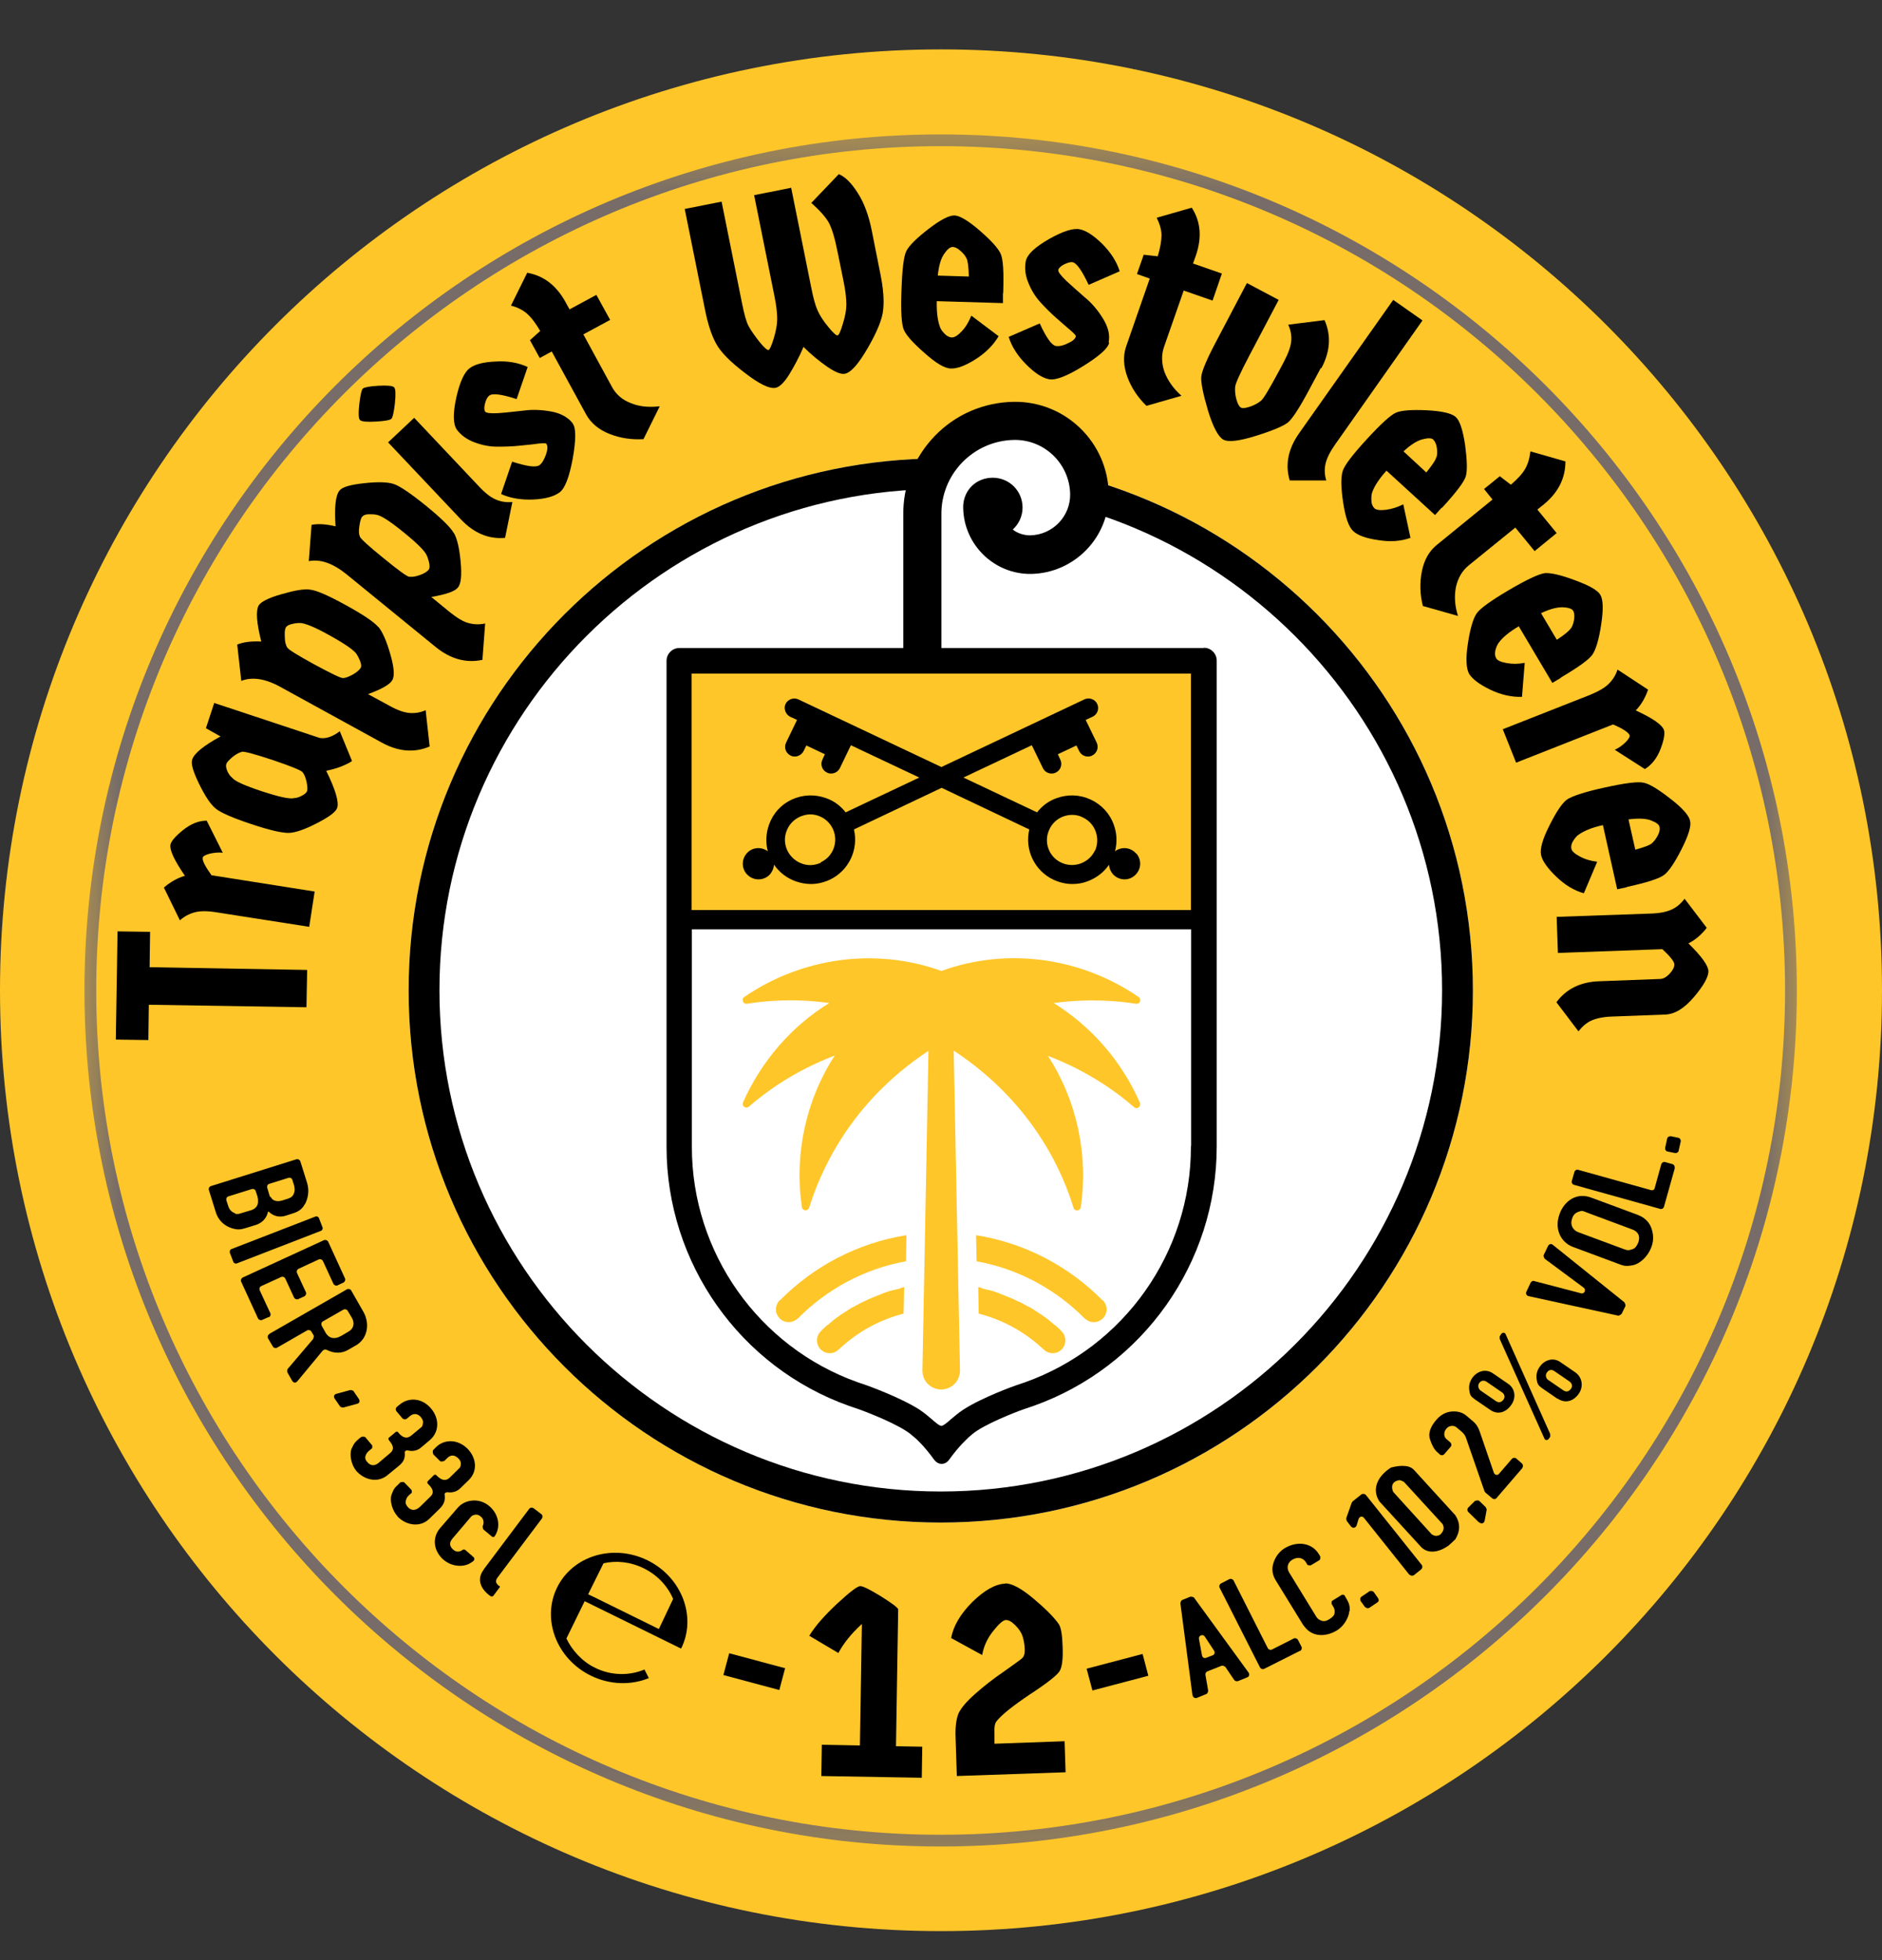 <svg width="24" height="25" viewBox="0 0 24 25" fill="none" xmlns="http://www.w3.org/2000/svg">
<rect x="0" y="0" width="24" height="25" fill="#333333" stroke="none"/>
<path d="M12 24.63C18.627 24.63 24 19.257 24 12.63C24 6.002 18.627 0.63 12 0.63C5.373 0.63 0 6.002 0 12.63C0 19.257 5.373 24.63 12 24.63Z" fill="#FFC629"/>
<path d="M23.408 12.633C23.408 18.936 18.3 24.045 11.996 24.045C5.693 24.045 0.584 18.936 0.584 12.633C0.584 6.329 5.693 1.221 11.996 1.221C18.3 1.221 23.408 6.329 23.408 12.633Z" fill="#FFC629"/>
<path d="M18.783 12.633C18.783 16.381 15.745 19.419 11.997 19.419C8.249 19.419 5.211 16.381 5.211 12.633C5.211 8.885 8.249 5.847 11.997 5.847C15.745 5.847 18.783 8.885 18.783 12.633Z" fill="white"/>
<path d="M11.997 5.847C8.249 5.847 5.211 8.885 5.211 12.633C5.211 16.381 8.249 19.419 11.997 19.419C15.745 19.419 18.783 16.381 18.783 12.633C18.783 8.885 15.745 5.847 11.997 5.847ZM11.997 6.237C15.521 6.237 18.39 9.106 18.39 12.63C18.39 16.154 15.521 19.023 11.997 19.023C8.473 19.023 5.604 16.154 5.604 12.63C5.604 9.106 8.473 6.237 11.997 6.237Z" fill="black"/>
<path d="M1.499 11.879L1.914 11.885L1.908 12.336L3.917 12.371L3.908 12.847L1.898 12.815L1.892 13.265L1.477 13.259L1.499 11.879Z" fill="black"/>
<path d="M4.013 11.368L3.943 11.821L2.761 11.636C2.646 11.617 2.553 11.617 2.483 11.636C2.413 11.655 2.352 11.687 2.294 11.738L2.09 11.32C2.173 11.249 2.262 11.198 2.358 11.17C2.224 10.975 2.163 10.844 2.173 10.777C2.179 10.732 2.234 10.668 2.333 10.588C2.432 10.508 2.534 10.467 2.636 10.467L2.841 10.876C2.786 10.869 2.729 10.876 2.675 10.888C2.617 10.904 2.588 10.92 2.585 10.94C2.579 10.978 2.617 11.051 2.697 11.163L4.013 11.371V11.368Z" fill="black"/>
<path d="M3.08 9.591C3.048 9.598 3.01 9.62 2.965 9.655C2.92 9.694 2.892 9.722 2.885 9.748C2.879 9.773 2.885 9.802 2.901 9.84C2.92 9.879 2.94 9.904 2.962 9.92C2.991 9.962 3.118 10.019 3.342 10.093C3.566 10.166 3.7 10.195 3.751 10.179C3.777 10.179 3.809 10.17 3.847 10.15C3.885 10.131 3.908 10.112 3.917 10.086C3.924 10.061 3.92 10.023 3.908 9.965C3.895 9.908 3.876 9.869 3.857 9.847C3.837 9.825 3.713 9.773 3.479 9.694C3.246 9.617 3.115 9.582 3.083 9.588M2.729 8.965L4.077 9.412C4.157 9.425 4.243 9.396 4.333 9.326L4.489 9.706C4.46 9.729 4.412 9.751 4.349 9.777C4.285 9.802 4.221 9.818 4.16 9.831C4.278 10.07 4.323 10.227 4.301 10.301C4.285 10.355 4.198 10.419 4.042 10.499C3.888 10.579 3.767 10.62 3.687 10.623C3.604 10.626 3.444 10.591 3.205 10.511C2.965 10.431 2.812 10.364 2.751 10.313C2.687 10.262 2.617 10.157 2.54 10C2.464 9.844 2.432 9.741 2.451 9.687C2.476 9.61 2.595 9.511 2.812 9.393L2.626 9.288L2.732 8.965H2.729Z" fill="black"/>
<path d="M4.37 8.649C4.402 8.649 4.444 8.633 4.498 8.604C4.549 8.575 4.581 8.547 4.6 8.518C4.616 8.489 4.6 8.432 4.549 8.345C4.517 8.294 4.402 8.214 4.207 8.106C4.013 7.997 3.885 7.946 3.824 7.946C3.795 7.946 3.76 7.949 3.722 7.959C3.684 7.968 3.658 7.981 3.645 8.003C3.632 8.026 3.629 8.064 3.632 8.125C3.632 8.186 3.645 8.227 3.661 8.256C3.677 8.285 3.792 8.355 4.006 8.473C4.22 8.588 4.342 8.649 4.377 8.649M4.827 7.997C4.878 8.061 4.93 8.176 4.977 8.342C5.025 8.508 5.035 8.62 5.003 8.674C4.974 8.729 4.869 8.789 4.693 8.853L4.958 8.997C5.061 9.055 5.147 9.086 5.217 9.093C5.287 9.099 5.358 9.09 5.428 9.058L5.479 9.521C5.284 9.604 5.08 9.588 4.866 9.47L3.575 8.761C3.383 8.655 3.217 8.63 3.077 8.684L3.025 8.221C3.102 8.189 3.204 8.176 3.332 8.182C3.271 7.943 3.262 7.793 3.297 7.725C3.323 7.678 3.422 7.626 3.588 7.579C3.754 7.531 3.878 7.508 3.958 7.521C4.041 7.531 4.192 7.598 4.412 7.719C4.632 7.84 4.77 7.933 4.824 7.997" fill="black"/>
<path d="M5.219 7.355C5.251 7.361 5.295 7.355 5.35 7.336C5.404 7.317 5.442 7.294 5.465 7.269C5.487 7.243 5.481 7.182 5.445 7.09C5.423 7.032 5.324 6.933 5.152 6.793C4.979 6.652 4.861 6.575 4.803 6.566C4.775 6.559 4.739 6.559 4.701 6.559C4.663 6.559 4.634 6.572 4.618 6.591C4.602 6.61 4.592 6.649 4.583 6.71C4.573 6.767 4.576 6.812 4.589 6.844C4.599 6.872 4.701 6.965 4.89 7.118C5.078 7.272 5.187 7.352 5.222 7.358M5.787 6.796C5.829 6.866 5.858 6.991 5.874 7.163C5.89 7.336 5.88 7.448 5.838 7.495C5.8 7.543 5.685 7.582 5.5 7.614L5.733 7.805C5.826 7.879 5.902 7.927 5.973 7.946C6.04 7.965 6.113 7.968 6.187 7.952L6.152 8.416C5.944 8.46 5.746 8.406 5.557 8.253L4.417 7.323C4.247 7.186 4.088 7.128 3.938 7.157L3.973 6.694C4.056 6.678 4.158 6.684 4.279 6.713C4.263 6.467 4.279 6.317 4.33 6.256C4.366 6.211 4.468 6.182 4.644 6.163C4.816 6.144 4.941 6.147 5.021 6.173C5.097 6.198 5.235 6.291 5.433 6.451C5.628 6.61 5.746 6.726 5.787 6.799" fill="black"/>
<path d="M4.949 5.642L5.282 5.329L6.106 6.202C6.186 6.288 6.259 6.345 6.323 6.371C6.387 6.4 6.457 6.409 6.534 6.403L6.441 6.86C6.23 6.879 6.042 6.799 5.876 6.623L4.949 5.642ZM4.627 4.956C4.646 4.94 4.71 4.927 4.825 4.92C4.94 4.914 5.007 4.92 5.026 4.94C5.045 4.959 5.048 5.026 5.036 5.144C5.023 5.259 5.007 5.326 4.991 5.342C4.972 5.358 4.908 5.371 4.793 5.377C4.678 5.384 4.611 5.377 4.591 5.358C4.572 5.339 4.569 5.272 4.582 5.154C4.595 5.039 4.611 4.971 4.627 4.956Z" fill="black"/>
<path d="M7.304 5.403C7.346 5.46 7.346 5.607 7.304 5.847C7.259 6.087 7.205 6.23 7.135 6.281C7.064 6.333 6.953 6.364 6.799 6.371C6.646 6.377 6.509 6.355 6.39 6.301L6.531 5.888C6.719 5.949 6.834 5.965 6.879 5.933C6.911 5.911 6.937 5.866 6.962 5.799C6.985 5.732 6.988 5.687 6.965 5.658C6.959 5.652 6.927 5.652 6.863 5.658C6.799 5.668 6.723 5.674 6.63 5.684C6.537 5.694 6.441 5.697 6.342 5.697C6.243 5.697 6.147 5.678 6.052 5.642C5.956 5.607 5.882 5.553 5.828 5.483C5.777 5.412 5.774 5.278 5.818 5.074C5.863 4.872 5.921 4.748 5.988 4.697C6.055 4.646 6.167 4.617 6.32 4.611C6.473 4.601 6.611 4.626 6.729 4.681L6.588 5.09C6.4 5.029 6.282 5.013 6.24 5.045C6.218 5.061 6.199 5.093 6.186 5.144C6.173 5.192 6.173 5.227 6.186 5.249C6.202 5.269 6.259 5.275 6.358 5.269C6.457 5.262 6.566 5.249 6.678 5.237C6.793 5.221 6.911 5.227 7.032 5.249C7.154 5.272 7.243 5.323 7.301 5.396" fill="black"/>
<path d="M7.436 4.259L7.803 4.933C7.854 5.029 7.934 5.099 8.043 5.141C8.151 5.186 8.273 5.198 8.413 5.182L8.206 5.601C8.052 5.61 7.909 5.588 7.771 5.534C7.634 5.479 7.535 5.396 7.474 5.285L7.036 4.483L6.883 4.566L6.758 4.339L6.889 4.221C6.832 4.125 6.778 4.051 6.723 4.003C6.672 3.956 6.602 3.92 6.516 3.898L6.723 3.479C6.931 3.515 7.094 3.639 7.212 3.853L7.263 3.946L7.605 3.761L7.781 4.08L7.439 4.265L7.436 4.259Z" fill="black"/>
<path d="M10.087 2.384L10.346 3.671C10.371 3.799 10.397 3.895 10.426 3.959C10.454 4.023 10.499 4.093 10.563 4.17C10.624 4.246 10.665 4.281 10.681 4.278C10.697 4.275 10.72 4.227 10.748 4.131C10.777 4.039 10.793 3.956 10.793 3.885C10.793 3.815 10.784 3.716 10.758 3.591L10.684 3.227C10.646 3.035 10.608 2.908 10.566 2.834C10.525 2.764 10.451 2.681 10.346 2.588L10.697 2.221C10.78 2.256 10.86 2.336 10.94 2.464C11.02 2.588 11.078 2.748 11.116 2.936L11.228 3.499C11.263 3.674 11.276 3.825 11.263 3.946C11.253 4.067 11.186 4.23 11.068 4.435C10.95 4.639 10.854 4.751 10.774 4.767C10.726 4.777 10.653 4.748 10.55 4.678C10.448 4.607 10.346 4.524 10.247 4.425C10.189 4.559 10.125 4.678 10.062 4.78C9.998 4.882 9.94 4.936 9.892 4.946C9.815 4.962 9.681 4.898 9.496 4.754C9.307 4.61 9.186 4.486 9.129 4.377C9.071 4.269 9.026 4.128 8.991 3.952L8.732 2.665L9.202 2.572L9.461 3.86C9.49 4.007 9.518 4.109 9.547 4.16C9.576 4.214 9.621 4.278 9.681 4.355C9.742 4.432 9.784 4.467 9.8 4.464C9.815 4.46 9.838 4.412 9.867 4.317C9.895 4.224 9.911 4.141 9.911 4.071C9.911 4 9.902 3.901 9.876 3.777L9.617 2.489L10.087 2.396V2.384Z" fill="black"/>
<path d="M12.323 3.291C12.307 3.259 12.282 3.227 12.246 3.198C12.211 3.166 12.179 3.15 12.148 3.15C12.116 3.15 12.08 3.179 12.039 3.24C11.997 3.301 11.972 3.39 11.959 3.515L12.355 3.527C12.352 3.406 12.342 3.326 12.326 3.297M12.79 3.742V3.866L11.946 3.841C11.943 3.978 11.956 4.09 11.988 4.173C11.997 4.202 12.02 4.23 12.048 4.259C12.077 4.288 12.109 4.304 12.141 4.304C12.173 4.304 12.215 4.278 12.266 4.224C12.317 4.17 12.355 4.103 12.387 4.026L12.735 4.288C12.668 4.4 12.572 4.499 12.441 4.582C12.31 4.665 12.205 4.703 12.128 4.7C12.048 4.7 11.937 4.633 11.793 4.505C11.646 4.377 11.56 4.281 11.528 4.211C11.496 4.141 11.486 3.972 11.496 3.703C11.505 3.435 11.524 3.265 11.56 3.198C11.595 3.131 11.687 3.039 11.841 2.92C11.994 2.802 12.106 2.745 12.173 2.748C12.24 2.751 12.349 2.815 12.496 2.943C12.643 3.071 12.729 3.166 12.761 3.237C12.793 3.307 12.802 3.473 12.793 3.738" fill="black"/>
<path d="M14.144 4.371C14.132 4.441 14.02 4.54 13.815 4.668C13.608 4.796 13.464 4.853 13.378 4.837C13.291 4.821 13.195 4.757 13.087 4.649C12.978 4.54 12.902 4.422 12.863 4.297L13.259 4.125C13.342 4.307 13.41 4.4 13.461 4.412C13.499 4.419 13.55 4.412 13.614 4.38C13.678 4.352 13.713 4.323 13.72 4.288C13.72 4.278 13.697 4.253 13.649 4.211C13.601 4.17 13.541 4.119 13.473 4.058C13.403 3.997 13.336 3.93 13.269 3.857C13.202 3.783 13.151 3.7 13.113 3.604C13.074 3.511 13.065 3.419 13.081 3.333C13.097 3.246 13.196 3.154 13.374 3.051C13.553 2.949 13.684 2.908 13.767 2.924C13.851 2.94 13.946 3.003 14.055 3.109C14.164 3.218 14.24 3.336 14.279 3.46L13.883 3.633C13.799 3.454 13.732 3.358 13.681 3.345C13.656 3.339 13.617 3.349 13.572 3.371C13.528 3.393 13.502 3.419 13.496 3.441C13.489 3.464 13.525 3.511 13.598 3.582C13.672 3.649 13.752 3.722 13.838 3.796C13.927 3.869 14.004 3.962 14.068 4.067C14.132 4.173 14.157 4.272 14.138 4.364" fill="black"/>
<path d="M15.096 3.703L14.844 4.425C14.809 4.527 14.812 4.633 14.85 4.745C14.892 4.853 14.962 4.956 15.067 5.048L14.62 5.176C14.511 5.071 14.428 4.946 14.377 4.809C14.326 4.668 14.32 4.54 14.361 4.419L14.662 3.553L14.499 3.495L14.585 3.249L14.764 3.269C14.796 3.16 14.812 3.071 14.812 3C14.812 2.93 14.789 2.856 14.751 2.777L15.198 2.649C15.313 2.828 15.329 3.032 15.249 3.262L15.214 3.361L15.582 3.489L15.463 3.834L15.096 3.706V3.703Z" fill="black"/>
<path d="M16.843 4.694L16.703 4.956C16.572 5.202 16.479 5.345 16.422 5.39C16.364 5.435 16.23 5.492 16.016 5.559C15.802 5.626 15.664 5.642 15.6 5.607C15.537 5.572 15.469 5.448 15.405 5.237C15.342 5.023 15.313 4.879 15.319 4.805C15.326 4.732 15.393 4.572 15.521 4.333L15.901 3.61L16.306 3.825L15.926 4.547C15.814 4.761 15.754 4.892 15.751 4.936C15.747 4.981 15.751 5.035 15.767 5.093C15.783 5.15 15.802 5.186 15.824 5.198C15.846 5.211 15.885 5.205 15.942 5.186C16 5.166 16.044 5.141 16.08 5.112C16.115 5.083 16.188 4.959 16.303 4.745L16.373 4.614C16.428 4.508 16.46 4.422 16.466 4.352C16.473 4.281 16.46 4.211 16.428 4.141L16.891 4.083C16.977 4.278 16.965 4.483 16.85 4.697" fill="black"/>
<path d="M17.767 3.825L18.14 4.087L17.029 5.665C16.961 5.761 16.92 5.844 16.904 5.914C16.888 5.981 16.891 6.055 16.913 6.128H16.447C16.386 5.924 16.428 5.722 16.568 5.524L17.767 3.825Z" fill="black"/>
<path d="M18.32 5.831C18.329 5.796 18.329 5.754 18.323 5.709C18.316 5.665 18.3 5.63 18.278 5.607C18.256 5.585 18.208 5.585 18.137 5.604C18.067 5.623 17.987 5.674 17.898 5.757L18.189 6.026C18.265 5.93 18.31 5.866 18.316 5.831M18.384 6.476L18.3 6.569L17.681 6.003C17.588 6.106 17.527 6.198 17.498 6.281C17.489 6.31 17.486 6.345 17.489 6.387C17.489 6.428 17.505 6.46 17.527 6.483C17.55 6.505 17.601 6.511 17.674 6.502C17.748 6.492 17.821 6.47 17.895 6.432L17.987 6.86C17.863 6.904 17.725 6.914 17.572 6.888C17.419 6.866 17.313 6.828 17.256 6.773C17.198 6.719 17.157 6.598 17.128 6.406C17.099 6.214 17.099 6.083 17.122 6.01C17.144 5.936 17.246 5.802 17.428 5.604C17.61 5.406 17.735 5.291 17.805 5.262C17.875 5.233 18.006 5.224 18.198 5.233C18.39 5.243 18.515 5.272 18.566 5.32C18.617 5.368 18.655 5.486 18.684 5.678C18.709 5.869 18.713 6 18.693 6.074C18.671 6.147 18.569 6.281 18.39 6.476" fill="black"/>
<path d="M19.324 6.729L18.73 7.211C18.647 7.278 18.593 7.371 18.567 7.486C18.544 7.601 18.551 7.726 18.593 7.856L18.145 7.729C18.107 7.579 18.104 7.432 18.132 7.288C18.161 7.141 18.225 7.029 18.324 6.949L19.033 6.371L18.925 6.237L19.126 6.074L19.267 6.182C19.353 6.109 19.414 6.042 19.449 5.981C19.484 5.92 19.506 5.847 19.516 5.757L19.963 5.885C19.963 6.096 19.874 6.281 19.685 6.435L19.605 6.499L19.851 6.799L19.57 7.029L19.324 6.729Z" fill="black"/>
<path d="M20.035 8.013C20.055 7.981 20.067 7.943 20.074 7.898C20.08 7.853 20.077 7.815 20.061 7.789C20.045 7.764 20 7.748 19.927 7.745C19.853 7.745 19.764 7.767 19.652 7.821L19.853 8.16C19.956 8.093 20.016 8.042 20.032 8.013M19.904 8.646L19.796 8.71L19.368 7.988C19.249 8.058 19.163 8.128 19.112 8.198C19.093 8.224 19.08 8.256 19.07 8.294C19.061 8.336 19.064 8.368 19.08 8.396C19.096 8.425 19.141 8.444 19.214 8.457C19.288 8.47 19.364 8.47 19.444 8.454L19.409 8.888C19.278 8.892 19.144 8.863 19.003 8.796C18.866 8.729 18.777 8.662 18.735 8.595C18.697 8.527 18.69 8.396 18.719 8.208C18.748 8.016 18.786 7.892 18.828 7.828C18.869 7.764 19.007 7.665 19.24 7.527C19.473 7.39 19.626 7.32 19.7 7.31C19.776 7.304 19.904 7.333 20.083 7.4C20.265 7.467 20.374 7.527 20.409 7.588C20.444 7.649 20.448 7.773 20.419 7.965C20.39 8.157 20.352 8.281 20.31 8.345C20.269 8.409 20.131 8.508 19.904 8.642" fill="black"/>
<path d="M19.333 9.725L19.164 9.301L20.276 8.863C20.384 8.818 20.464 8.773 20.515 8.722C20.567 8.671 20.605 8.61 20.627 8.54L21.017 8.796C20.982 8.898 20.931 8.987 20.86 9.061C21.075 9.16 21.193 9.243 21.218 9.307C21.234 9.348 21.222 9.432 21.177 9.55C21.132 9.668 21.065 9.754 20.976 9.809L20.592 9.563C20.643 9.54 20.688 9.508 20.73 9.467C20.771 9.425 20.787 9.396 20.781 9.377C20.768 9.342 20.698 9.294 20.57 9.24L19.33 9.729L19.333 9.725Z" fill="black"/>
<path d="M21.067 10.754C21.093 10.732 21.119 10.697 21.141 10.655C21.163 10.614 21.17 10.579 21.163 10.547C21.157 10.515 21.119 10.489 21.052 10.463C20.985 10.438 20.889 10.435 20.767 10.451L20.854 10.837C20.972 10.805 21.045 10.777 21.071 10.751M20.745 11.316L20.623 11.342L20.441 10.524C20.307 10.553 20.202 10.595 20.131 10.646C20.106 10.662 20.084 10.69 20.061 10.726C20.039 10.761 20.032 10.796 20.039 10.825C20.045 10.857 20.08 10.888 20.147 10.924C20.211 10.959 20.285 10.981 20.368 10.991L20.198 11.393C20.071 11.358 19.953 11.285 19.844 11.179C19.735 11.074 19.668 10.981 19.652 10.904C19.636 10.828 19.671 10.703 19.758 10.531C19.844 10.358 19.917 10.249 19.978 10.201C20.039 10.157 20.198 10.102 20.46 10.045C20.723 9.987 20.892 9.965 20.965 9.984C21.039 10 21.151 10.07 21.304 10.189C21.457 10.307 21.54 10.403 21.553 10.47C21.569 10.537 21.531 10.658 21.445 10.828C21.358 11 21.285 11.109 21.224 11.157C21.163 11.205 21.004 11.256 20.745 11.313" fill="black"/>
<path d="M19.867 12.15L19.851 11.694L21.046 11.652C21.164 11.649 21.253 11.63 21.317 11.601C21.381 11.572 21.436 11.524 21.483 11.463L21.765 11.834C21.698 11.92 21.621 11.988 21.531 12.032C21.701 12.198 21.784 12.316 21.787 12.387C21.787 12.457 21.729 12.566 21.605 12.713C21.48 12.86 21.359 12.936 21.234 12.94L20.567 12.965C20.448 12.968 20.359 12.988 20.295 13.016C20.231 13.045 20.177 13.093 20.129 13.154L19.848 12.783C19.972 12.614 20.158 12.521 20.4 12.515L21.17 12.486C21.209 12.486 21.25 12.463 21.292 12.419C21.333 12.374 21.352 12.336 21.352 12.301C21.352 12.265 21.301 12.201 21.199 12.106L19.87 12.154L19.867 12.15Z" fill="black"/>
<path d="M9.299 21.086L9.225 21.364L9.938 21.555L10.012 21.277L9.299 21.086Z" fill="black"/>
<path d="M10.48 22.253L10.966 22.262L10.991 20.713C10.857 20.834 10.758 20.959 10.691 21.083L10.32 20.863C10.394 20.741 10.512 20.607 10.675 20.454C10.838 20.304 10.937 20.227 10.972 20.23C11.007 20.23 11.094 20.275 11.231 20.358C11.368 20.444 11.442 20.499 11.454 20.524L11.426 22.272L11.761 22.278L11.755 22.674L10.474 22.652L10.48 22.256V22.253Z" fill="black"/>
<path d="M12.822 20.195C12.902 20.195 13.02 20.256 13.177 20.387C13.333 20.518 13.442 20.627 13.503 20.716C13.531 20.758 13.547 20.857 13.551 21.007C13.557 21.16 13.544 21.259 13.515 21.31C13.487 21.361 13.359 21.464 13.129 21.614C12.902 21.767 12.761 21.882 12.704 21.959C12.685 21.988 12.678 22.035 12.682 22.109V22.24L13.576 22.208L13.589 22.604L12.202 22.652L12.186 22.163C12.18 22.023 12.196 21.917 12.225 21.85C12.257 21.783 12.327 21.7 12.436 21.604C12.544 21.508 12.666 21.412 12.797 21.323C12.928 21.23 13.008 21.173 13.033 21.151C13.059 21.128 13.071 21.09 13.068 21.029C13.065 20.968 13.055 20.917 13.04 20.869C13.024 20.821 12.992 20.773 12.947 20.729C12.902 20.684 12.864 20.662 12.829 20.662C12.793 20.662 12.739 20.71 12.666 20.802C12.592 20.895 12.544 20.997 12.525 21.109L12.129 20.892C12.158 20.738 12.247 20.585 12.4 20.432C12.554 20.282 12.694 20.202 12.822 20.198" fill="black"/>
<path d="M14.571 21.095L13.857 21.283L13.931 21.561L14.644 21.373L14.571 21.095Z" fill="black"/>
<path d="M15.382 21.144L15.465 21.112C15.49 21.102 15.497 21.077 15.481 21.051L15.363 20.872C15.34 20.837 15.283 20.86 15.289 20.901L15.328 21.112C15.334 21.141 15.356 21.154 15.382 21.144ZM15.206 21.617L15.053 20.451C15.053 20.435 15.062 20.412 15.078 20.406L15.181 20.364C15.181 20.364 15.219 20.364 15.229 20.38L15.922 21.332C15.938 21.355 15.931 21.384 15.906 21.393L15.788 21.441C15.772 21.447 15.749 21.441 15.74 21.428L15.625 21.259C15.625 21.259 15.593 21.237 15.577 21.246L15.398 21.317C15.382 21.323 15.369 21.342 15.372 21.361L15.407 21.562C15.407 21.578 15.398 21.601 15.382 21.607L15.264 21.655C15.238 21.665 15.213 21.649 15.209 21.623" fill="black"/>
<path d="M16.578 21.055L16.121 21.285C16.102 21.294 16.076 21.285 16.067 21.265L15.553 20.25C15.543 20.23 15.553 20.205 15.572 20.195L15.677 20.141C15.696 20.131 15.722 20.141 15.732 20.16L16.166 21.019C16.176 21.039 16.201 21.048 16.22 21.039L16.498 20.898C16.517 20.888 16.543 20.898 16.553 20.917L16.597 21.003C16.607 21.023 16.597 21.048 16.578 21.058" fill="black"/>
<path d="M17.207 20.547C17.204 20.614 17.15 20.732 17.051 20.793C16.917 20.876 16.757 20.879 16.658 20.773C16.639 20.751 16.616 20.725 16.601 20.697L16.271 20.16C16.207 20.058 16.214 19.956 16.278 19.85C16.307 19.808 16.338 19.773 16.38 19.748C16.537 19.652 16.728 19.671 16.821 19.825L16.837 19.853C16.837 19.853 16.84 19.888 16.827 19.898L16.715 19.965C16.715 19.965 16.68 19.968 16.671 19.956L16.655 19.927C16.616 19.866 16.549 19.853 16.482 19.892C16.409 19.936 16.409 20.007 16.441 20.058L16.77 20.594C16.789 20.626 16.799 20.652 16.853 20.671C16.882 20.681 16.914 20.677 16.952 20.652C16.994 20.626 17.016 20.601 17.019 20.575C17.022 20.527 17.019 20.521 16.997 20.483L16.981 20.457C16.981 20.457 16.977 20.422 16.99 20.416L17.115 20.339C17.115 20.339 17.137 20.339 17.144 20.345L17.153 20.361C17.198 20.435 17.217 20.47 17.211 20.55" fill="black"/>
<path d="M17.408 20.499L17.353 20.422C17.341 20.403 17.344 20.377 17.363 20.364L17.462 20.297C17.481 20.285 17.507 20.291 17.52 20.307L17.574 20.384C17.587 20.403 17.583 20.428 17.564 20.438L17.465 20.505C17.446 20.518 17.421 20.511 17.408 20.495" fill="black"/>
<path d="M17.971 20.083L17.395 19.361C17.373 19.333 17.338 19.339 17.325 19.374L17.3 19.457C17.287 19.489 17.252 19.495 17.229 19.47L17.175 19.4C17.175 19.4 17.165 19.374 17.169 19.361L17.236 19.17C17.236 19.17 17.245 19.154 17.248 19.15L17.36 19.061C17.376 19.048 17.402 19.051 17.418 19.067L18.13 19.959C18.143 19.975 18.14 20 18.124 20.016L18.031 20.09C18.015 20.102 17.99 20.099 17.974 20.083" fill="black"/>
<path d="M18.367 19.572C18.405 19.534 18.421 19.495 18.402 19.451L18.396 19.438L17.907 18.904L17.894 18.895C17.881 18.888 17.865 18.882 17.853 18.879H17.84C17.741 18.898 17.744 18.971 17.763 19.019L17.77 19.032L18.255 19.566L18.262 19.572C18.294 19.591 18.322 19.595 18.357 19.578L18.364 19.575M17.747 18.716L17.757 18.713C17.811 18.7 17.859 18.694 17.901 18.697C17.942 18.697 17.996 18.709 18.032 18.748L18.559 19.326C18.623 19.425 18.623 19.527 18.559 19.633L18.549 19.642C18.514 19.674 18.517 19.674 18.466 19.719H18.463C18.338 19.805 18.204 19.818 18.121 19.729L17.591 19.15C17.492 19 17.559 18.831 17.741 18.716" fill="black"/>
<path d="M18.859 19.416L18.725 19.285C18.709 19.268 18.709 19.243 18.725 19.227L18.808 19.144C18.808 19.144 18.849 19.128 18.865 19.144L18.945 19.221C18.945 19.221 18.961 19.246 18.958 19.259L18.933 19.396C18.926 19.431 18.888 19.441 18.865 19.416" fill="black"/>
<path d="M19.418 18.719L19.085 19.106C19.073 19.122 19.047 19.125 19.028 19.109L18.945 19.039L18.932 19.023L18.696 18.342C18.686 18.31 18.667 18.285 18.645 18.265L18.574 18.205C18.536 18.173 18.475 18.182 18.443 18.224C18.408 18.265 18.411 18.323 18.443 18.352L18.494 18.396C18.51 18.409 18.514 18.438 18.498 18.454L18.418 18.547C18.405 18.562 18.379 18.566 18.36 18.55L18.325 18.518C18.29 18.486 18.261 18.435 18.236 18.358C18.21 18.285 18.239 18.198 18.319 18.106C18.37 18.048 18.434 18.01 18.51 18.003C18.587 17.997 18.651 18.013 18.702 18.058L18.788 18.131C18.833 18.17 18.855 18.214 18.871 18.262L19.05 18.783C19.063 18.815 19.098 18.821 19.117 18.796L19.28 18.607C19.296 18.591 19.319 18.588 19.338 18.604L19.408 18.665C19.424 18.681 19.427 18.706 19.411 18.722" fill="black"/>
<path d="M19.74 17.598L19.935 17.732C19.973 17.757 20.005 17.751 20.034 17.713C20.062 17.674 20.04 17.639 20.015 17.62L19.82 17.486C19.788 17.463 19.749 17.47 19.727 17.505C19.701 17.54 19.717 17.582 19.743 17.601M19.861 17.84L19.666 17.706C19.622 17.674 19.606 17.655 19.599 17.607C19.586 17.547 19.596 17.489 19.631 17.438C19.695 17.342 19.807 17.31 19.896 17.371L20.091 17.505C20.177 17.566 20.197 17.684 20.133 17.776C20.069 17.869 19.963 17.907 19.861 17.837M19.695 18.348L19.126 17.08C19.126 17.08 19.123 17.048 19.126 17.042L19.145 17.013C19.162 16.991 19.19 16.994 19.2 17.016L19.768 18.288C19.768 18.288 19.772 18.32 19.768 18.326L19.749 18.352C19.733 18.374 19.705 18.371 19.695 18.348ZM18.88 17.735L19.075 17.869C19.114 17.895 19.145 17.888 19.174 17.85C19.2 17.812 19.181 17.776 19.152 17.757L18.957 17.623C18.925 17.601 18.887 17.607 18.864 17.639C18.839 17.674 18.855 17.716 18.88 17.735ZM19.002 17.981L18.807 17.847C18.762 17.815 18.746 17.796 18.74 17.748C18.727 17.687 18.737 17.633 18.772 17.578C18.836 17.486 18.947 17.454 19.037 17.515L19.232 17.649C19.318 17.706 19.34 17.824 19.273 17.917C19.209 18.013 19.101 18.051 19.002 17.981Z" fill="black"/>
<path d="M20.635 16.78L19.491 16.531C19.466 16.524 19.453 16.499 19.466 16.473L19.52 16.358C19.53 16.342 19.549 16.332 19.565 16.339L20.162 16.495C20.204 16.508 20.23 16.451 20.198 16.425L19.699 16.055C19.699 16.055 19.677 16.023 19.686 16.007L19.741 15.892C19.753 15.866 19.782 15.86 19.801 15.876L20.715 16.61C20.715 16.61 20.734 16.642 20.728 16.658L20.68 16.757C20.68 16.757 20.651 16.783 20.635 16.78Z" fill="black"/>
<path d="M20.05 15.537C20.015 15.63 20.067 15.694 20.127 15.716L20.712 15.933C20.747 15.946 20.766 15.952 20.817 15.933C20.849 15.924 20.872 15.895 20.891 15.85C20.926 15.751 20.875 15.7 20.808 15.678L20.223 15.46C20.185 15.444 20.175 15.438 20.134 15.454C20.092 15.467 20.063 15.495 20.05 15.537ZM19.888 15.483C19.951 15.313 20.108 15.205 20.293 15.275L20.878 15.492C20.999 15.537 21.063 15.62 21.079 15.748C21.086 15.802 21.079 15.857 21.057 15.911C21.015 16.023 20.913 16.122 20.817 16.138C20.731 16.154 20.702 16.144 20.645 16.122L20.06 15.904C19.897 15.844 19.82 15.665 19.888 15.486" fill="black"/>
<path d="M21.358 14.898L21.22 15.39C21.214 15.412 21.192 15.425 21.172 15.419L20.073 15.112C20.051 15.106 20.038 15.083 20.045 15.061L20.077 14.949C20.083 14.927 20.105 14.914 20.125 14.92L21.054 15.179C21.077 15.186 21.099 15.173 21.102 15.15L21.185 14.85C21.192 14.828 21.214 14.815 21.233 14.821L21.326 14.847C21.348 14.853 21.361 14.876 21.355 14.895" fill="black"/>
<path d="M21.36 14.706L21.267 14.687C21.244 14.684 21.232 14.662 21.235 14.639L21.26 14.524C21.264 14.502 21.286 14.489 21.308 14.492L21.401 14.511C21.423 14.514 21.436 14.537 21.433 14.559L21.407 14.674C21.404 14.697 21.382 14.709 21.36 14.706Z" fill="black"/>
<path d="M3.443 15.262C3.443 15.262 3.447 15.265 3.45 15.265L3.472 15.294C3.504 15.323 3.552 15.326 3.603 15.31L3.673 15.288C3.731 15.269 3.747 15.237 3.756 15.192C3.76 15.176 3.756 15.163 3.756 15.15L3.75 15.118L3.728 15.048C3.721 15.026 3.699 15.016 3.677 15.023L3.434 15.099C3.411 15.106 3.402 15.128 3.408 15.15L3.431 15.227C3.431 15.227 3.437 15.253 3.443 15.262ZM2.999 15.483H3.006H3.028C3.028 15.483 3.041 15.483 3.044 15.483L3.066 15.476L3.204 15.435C3.258 15.416 3.284 15.384 3.29 15.339C3.29 15.329 3.29 15.317 3.29 15.304C3.29 15.304 3.29 15.297 3.29 15.294L3.284 15.262L3.261 15.192C3.255 15.17 3.232 15.16 3.21 15.166L2.913 15.259C2.891 15.265 2.881 15.288 2.887 15.31L2.91 15.38C2.926 15.435 2.961 15.463 3.002 15.476M3.887 15.358C3.859 15.412 3.817 15.451 3.734 15.476L3.645 15.505C3.555 15.534 3.478 15.505 3.427 15.454H3.418C3.402 15.527 3.357 15.591 3.264 15.623L3.127 15.665C3.066 15.684 3.025 15.684 2.977 15.671C2.9 15.652 2.824 15.604 2.779 15.524C2.763 15.495 2.753 15.467 2.744 15.435L2.664 15.179C2.657 15.157 2.67 15.134 2.689 15.128L3.779 14.786C3.801 14.78 3.824 14.793 3.83 14.812L3.916 15.086C3.948 15.192 3.926 15.285 3.891 15.355" fill="black"/>
<path d="M2.954 15.93L4.018 15.518C4.037 15.508 4.063 15.518 4.069 15.54L4.111 15.649C4.121 15.668 4.111 15.694 4.089 15.7L3.025 16.112C3.006 16.122 2.98 16.112 2.974 16.09L2.932 15.981C2.926 15.962 2.932 15.936 2.954 15.93Z" fill="black"/>
<path d="M3.431 16.796L3.344 16.834C3.325 16.844 3.3 16.834 3.29 16.815L3.076 16.348C3.066 16.329 3.076 16.304 3.095 16.294L4.13 15.818C4.15 15.809 4.175 15.818 4.185 15.837L4.399 16.304C4.408 16.323 4.399 16.348 4.38 16.358L4.306 16.393C4.287 16.403 4.261 16.393 4.252 16.374L4.118 16.083C4.108 16.064 4.086 16.055 4.063 16.064L3.808 16.182C3.788 16.192 3.779 16.214 3.788 16.237L3.9 16.479C3.91 16.499 3.9 16.524 3.881 16.534L3.804 16.569C3.785 16.578 3.76 16.569 3.75 16.55L3.638 16.307C3.629 16.288 3.606 16.278 3.584 16.288L3.332 16.403C3.312 16.412 3.303 16.435 3.312 16.457L3.447 16.748C3.456 16.767 3.447 16.793 3.427 16.802" fill="black"/>
<path d="M4.345 17.042L4.444 16.984C4.511 16.946 4.527 16.876 4.486 16.805L4.434 16.719C4.425 16.7 4.399 16.694 4.38 16.703L4.118 16.853C4.099 16.863 4.093 16.888 4.102 16.908L4.15 16.994C4.198 17.08 4.278 17.08 4.342 17.042M3.434 17.013L4.425 16.444C4.444 16.435 4.47 16.441 4.479 16.46L4.633 16.729C4.719 16.879 4.69 17.07 4.543 17.157L4.444 17.214C4.358 17.265 4.265 17.265 4.169 17.218C4.153 17.208 4.125 17.214 4.115 17.227L3.792 17.617C3.773 17.642 3.741 17.639 3.725 17.61L3.664 17.502C3.664 17.502 3.658 17.467 3.671 17.457L3.994 17.077C3.994 17.077 4.006 17.045 4 17.032L3.971 16.984C3.962 16.965 3.936 16.959 3.917 16.968L3.533 17.189C3.514 17.198 3.489 17.192 3.479 17.173L3.418 17.07C3.409 17.051 3.415 17.026 3.434 17.016" fill="black"/>
<path d="M4.29 17.777L4.466 17.729C4.466 17.729 4.501 17.729 4.51 17.745L4.577 17.844C4.593 17.869 4.584 17.898 4.555 17.904L4.379 17.952C4.379 17.952 4.344 17.952 4.335 17.936L4.267 17.837C4.251 17.812 4.261 17.783 4.29 17.777Z" fill="black"/>
<path d="M4.541 18.757C4.481 18.684 4.452 18.55 4.484 18.476C4.519 18.4 4.529 18.393 4.58 18.348L4.609 18.326C4.609 18.326 4.647 18.317 4.66 18.332L4.746 18.435C4.746 18.435 4.752 18.463 4.743 18.473L4.72 18.492C4.695 18.515 4.676 18.524 4.66 18.572C4.653 18.598 4.66 18.623 4.685 18.649C4.736 18.709 4.794 18.69 4.835 18.652L4.979 18.53C5.033 18.483 5.011 18.431 4.966 18.377L4.957 18.364C4.957 18.364 4.95 18.345 4.957 18.339L5.049 18.262C5.049 18.262 5.065 18.256 5.075 18.265L5.085 18.278C5.139 18.342 5.193 18.352 5.244 18.31L5.356 18.217C5.385 18.195 5.388 18.192 5.394 18.147C5.398 18.125 5.388 18.102 5.369 18.077C5.321 18.019 5.267 18.029 5.228 18.061L5.19 18.093C5.174 18.106 5.148 18.106 5.132 18.09L5.056 18C5.043 17.984 5.043 17.959 5.062 17.943L5.101 17.911C5.206 17.825 5.378 17.821 5.5 17.968C5.599 18.087 5.609 18.259 5.481 18.368L5.372 18.46C5.324 18.502 5.263 18.515 5.2 18.499C5.18 18.495 5.161 18.508 5.161 18.524C5.168 18.598 5.148 18.646 5.085 18.697L4.941 18.815C4.819 18.917 4.644 18.879 4.538 18.754" fill="black"/>
<path d="M5.072 19.342C5.005 19.272 4.967 19.144 4.992 19.067C5.021 18.987 5.031 18.978 5.079 18.933L5.104 18.907C5.104 18.907 5.139 18.895 5.155 18.907L5.248 19.003C5.248 19.003 5.258 19.032 5.248 19.042L5.226 19.061C5.203 19.083 5.184 19.096 5.174 19.147C5.168 19.173 5.178 19.195 5.203 19.224C5.258 19.281 5.315 19.256 5.357 19.217L5.491 19.086C5.542 19.035 5.516 18.984 5.465 18.933L5.452 18.92C5.452 18.92 5.446 18.901 5.452 18.895L5.535 18.812C5.535 18.812 5.551 18.805 5.561 18.812L5.574 18.825C5.635 18.885 5.689 18.892 5.737 18.844L5.842 18.741C5.868 18.716 5.874 18.713 5.877 18.668C5.877 18.646 5.868 18.623 5.845 18.601C5.791 18.547 5.74 18.559 5.702 18.598L5.666 18.633C5.666 18.633 5.625 18.649 5.609 18.633L5.526 18.55C5.526 18.55 5.51 18.508 5.526 18.492L5.561 18.457C5.657 18.361 5.829 18.345 5.964 18.479C6.072 18.591 6.098 18.761 5.976 18.879L5.874 18.978C5.829 19.023 5.772 19.042 5.705 19.032C5.686 19.032 5.666 19.045 5.67 19.061C5.679 19.134 5.666 19.182 5.609 19.24L5.475 19.371C5.363 19.483 5.184 19.46 5.069 19.342" fill="black"/>
<path d="M5.616 19.486L5.84 19.227C5.923 19.131 6.105 19.093 6.242 19.211C6.357 19.31 6.389 19.47 6.312 19.588C6.3 19.61 6.281 19.607 6.261 19.588L6.162 19.505C6.162 19.505 6.153 19.473 6.156 19.463C6.175 19.425 6.169 19.374 6.134 19.345C6.102 19.317 6.073 19.313 6.044 19.323C6.025 19.326 6.009 19.339 5.993 19.361L5.773 19.62C5.731 19.668 5.725 19.716 5.779 19.764C5.82 19.802 5.868 19.793 5.9 19.767C5.907 19.761 5.923 19.761 5.932 19.767L6.035 19.857C6.054 19.872 6.054 19.895 6.035 19.911C5.987 19.949 5.935 19.971 5.865 19.971C5.785 19.971 5.715 19.943 5.654 19.892C5.536 19.789 5.501 19.62 5.613 19.489" fill="black"/>
<path d="M6.169 20.016L6.747 19.246C6.76 19.227 6.786 19.224 6.805 19.237L6.901 19.31C6.92 19.323 6.923 19.349 6.91 19.368L6.351 20.112C6.316 20.157 6.313 20.189 6.367 20.23H6.374C6.374 20.23 6.374 20.24 6.374 20.243L6.29 20.355C6.29 20.355 6.271 20.368 6.262 20.361L6.243 20.349C6.131 20.265 6.076 20.144 6.166 20.023" fill="black"/>
<path d="M8.217 21.294C8.025 21.374 7.792 21.374 7.584 21.269C7.421 21.189 7.293 21.045 7.223 20.898L7.456 20.422L8.67 21.019L8.686 21.026C8.888 20.62 8.693 20.115 8.258 19.901C7.821 19.687 7.306 19.84 7.105 20.246C6.904 20.652 7.098 21.157 7.533 21.371C7.779 21.492 8.051 21.495 8.274 21.403L8.217 21.291V21.294ZM7.501 20.332L7.696 19.939C7.859 19.901 8.041 19.92 8.21 20.003C8.386 20.09 8.514 20.23 8.584 20.393L8.402 20.777L7.578 20.371L7.504 20.336L7.501 20.332Z" fill="black"/>
<path d="M11.764 6.336C11.764 6.805 12.22 7.186 12.786 7.186C13.351 7.186 13.808 6.805 13.808 6.336C13.808 5.866 13.351 5.486 12.786 5.486C12.22 5.486 11.764 5.866 11.764 6.336Z" fill="white"/>
<path d="M15.175 14.617V14.63C15.175 15.972 14.325 17.179 13.06 17.63L12.948 17.668C12.932 17.674 12.517 17.821 12.274 17.978C12.21 18.019 12.159 18.064 12.114 18.102C12.069 18.141 12.018 18.186 11.993 18.186C11.967 18.186 11.919 18.141 11.871 18.102C11.826 18.064 11.775 18.019 11.711 17.978C11.466 17.821 11.053 17.674 11.037 17.668L10.926 17.63C9.66 17.179 8.811 15.975 8.811 14.63V11.853H15.178V14.617H15.175Z" fill="white"/>
<path d="M15.188 11.607H12.002H8.82V8.591H12.002H15.188V11.607Z" fill="black"/>
<path d="M15.239 8.54H8.77V11.658H15.239V8.54Z" fill="#FFC629"/>
<path d="M9.942 16.585C9.942 16.585 9.936 16.588 9.936 16.591C9.911 16.62 9.895 16.658 9.895 16.7C9.895 16.789 9.968 16.863 10.057 16.863C10.102 16.863 10.144 16.844 10.176 16.815C10.543 16.444 11.022 16.182 11.553 16.087L11.559 15.754C10.936 15.853 10.377 16.15 9.949 16.582" fill="#FFC629"/>
<path d="M11.492 16.431C11.492 16.431 11.472 16.435 11.463 16.438C11.456 16.438 11.447 16.441 11.437 16.444C11.428 16.444 11.418 16.451 11.408 16.451C11.402 16.451 11.392 16.454 11.383 16.457C11.373 16.457 11.364 16.463 11.357 16.463C11.348 16.463 11.341 16.47 11.332 16.47L11.306 16.479C11.306 16.479 11.29 16.486 11.281 16.489C11.271 16.489 11.261 16.495 11.255 16.499C11.249 16.499 11.239 16.505 11.233 16.508C11.223 16.511 11.217 16.515 11.207 16.518C11.197 16.518 11.191 16.524 11.185 16.527C11.175 16.53 11.169 16.534 11.159 16.537C11.15 16.537 11.143 16.543 11.137 16.547C11.127 16.55 11.121 16.553 11.111 16.556C11.105 16.559 11.095 16.562 11.089 16.566C11.079 16.569 11.073 16.572 11.063 16.578C11.057 16.582 11.047 16.585 11.041 16.588C11.031 16.591 11.025 16.598 11.015 16.601C11.009 16.604 10.999 16.607 10.993 16.61C10.983 16.614 10.977 16.62 10.967 16.623C10.961 16.626 10.951 16.63 10.945 16.636C10.935 16.639 10.929 16.646 10.92 16.649C10.913 16.652 10.904 16.658 10.897 16.662C10.888 16.665 10.881 16.671 10.872 16.674L10.849 16.687C10.849 16.687 10.833 16.697 10.824 16.703C10.817 16.706 10.811 16.713 10.805 16.716C10.795 16.722 10.789 16.725 10.779 16.732C10.773 16.735 10.766 16.741 10.76 16.745C10.75 16.751 10.744 16.754 10.734 16.761C10.728 16.764 10.722 16.77 10.715 16.773C10.706 16.78 10.699 16.786 10.69 16.793C10.683 16.796 10.677 16.802 10.67 16.805C10.661 16.812 10.654 16.818 10.645 16.825C10.638 16.828 10.635 16.834 10.629 16.837C10.619 16.844 10.613 16.85 10.603 16.86C10.597 16.863 10.594 16.866 10.587 16.872C10.578 16.882 10.568 16.892 10.555 16.898C10.555 16.898 10.549 16.901 10.546 16.904C10.533 16.917 10.52 16.927 10.507 16.939C10.504 16.943 10.501 16.946 10.498 16.949C10.488 16.956 10.479 16.965 10.472 16.975C10.44 17.003 10.418 17.048 10.418 17.096C10.418 17.186 10.492 17.259 10.581 17.259C10.626 17.259 10.667 17.24 10.696 17.211L10.725 17.186C10.948 16.981 11.223 16.831 11.523 16.754L11.53 16.416C11.53 16.416 11.514 16.419 11.504 16.422C11.495 16.422 11.488 16.425 11.479 16.428" fill="#FFC629"/>
<path d="M14.064 16.585C14.064 16.585 14.07 16.588 14.07 16.591C14.096 16.62 14.112 16.658 14.112 16.7C14.112 16.789 14.038 16.863 13.949 16.863C13.904 16.863 13.863 16.844 13.831 16.815C13.463 16.444 12.984 16.182 12.454 16.087L12.447 15.754C13.07 15.853 13.629 16.15 14.057 16.582" fill="#FFC629"/>
<path d="M12.513 16.431C12.513 16.431 12.532 16.435 12.542 16.438C12.548 16.438 12.558 16.441 12.567 16.444C12.577 16.444 12.586 16.451 12.596 16.451C12.602 16.451 12.612 16.454 12.622 16.457C12.631 16.457 12.641 16.463 12.647 16.463C12.657 16.463 12.663 16.47 12.673 16.47L12.698 16.479C12.698 16.479 12.714 16.486 12.724 16.489C12.733 16.489 12.743 16.495 12.749 16.499C12.756 16.499 12.765 16.505 12.772 16.508C12.781 16.511 12.788 16.515 12.797 16.518C12.807 16.518 12.813 16.524 12.82 16.527C12.829 16.53 12.836 16.534 12.845 16.537C12.855 16.537 12.861 16.543 12.868 16.547C12.877 16.55 12.884 16.553 12.893 16.556C12.899 16.559 12.909 16.562 12.915 16.566C12.925 16.569 12.931 16.572 12.941 16.578C12.947 16.582 12.957 16.585 12.963 16.588C12.973 16.591 12.979 16.598 12.989 16.601C12.995 16.604 13.005 16.607 13.011 16.61C13.021 16.614 13.027 16.62 13.037 16.623C13.043 16.626 13.053 16.63 13.059 16.636C13.069 16.639 13.075 16.646 13.085 16.649C13.091 16.652 13.101 16.658 13.107 16.662C13.117 16.665 13.123 16.671 13.133 16.674L13.155 16.687C13.155 16.687 13.171 16.697 13.181 16.703C13.187 16.706 13.194 16.713 13.2 16.716C13.209 16.722 13.216 16.725 13.225 16.732C13.232 16.735 13.238 16.741 13.245 16.745C13.254 16.751 13.261 16.754 13.27 16.761C13.277 16.764 13.283 16.77 13.289 16.773C13.299 16.78 13.305 16.786 13.315 16.793C13.321 16.796 13.328 16.802 13.334 16.805C13.344 16.812 13.35 16.818 13.36 16.825C13.366 16.828 13.369 16.834 13.376 16.837C13.385 16.844 13.392 16.85 13.401 16.86C13.408 16.863 13.411 16.866 13.417 16.872C13.427 16.882 13.436 16.892 13.449 16.898C13.449 16.898 13.455 16.901 13.459 16.904C13.471 16.917 13.484 16.927 13.497 16.939C13.5 16.943 13.503 16.946 13.507 16.949C13.516 16.956 13.526 16.965 13.532 16.975C13.564 17.003 13.586 17.048 13.586 17.096C13.586 17.186 13.513 17.259 13.424 17.259C13.379 17.259 13.337 17.24 13.309 17.211L13.28 17.186C13.056 16.981 12.781 16.831 12.481 16.754L12.475 16.416C12.475 16.416 12.491 16.419 12.5 16.422C12.51 16.422 12.516 16.425 12.526 16.428" fill="#FFC629"/>
<path d="M14.536 14.064C14.306 13.537 13.92 13.093 13.437 12.793C13.894 12.732 14.268 12.767 14.485 12.802C14.536 12.812 14.562 12.745 14.52 12.716C13.789 12.214 12.849 12.077 12.006 12.384C11.162 12.08 10.223 12.214 9.491 12.716C9.45 12.745 9.475 12.809 9.527 12.802C9.744 12.767 10.118 12.729 10.575 12.793C10.092 13.09 9.709 13.534 9.475 14.061C9.456 14.106 9.511 14.147 9.549 14.115C9.744 13.946 10.111 13.665 10.645 13.463C10.277 14.029 10.127 14.719 10.226 15.396C10.233 15.447 10.303 15.451 10.319 15.403C10.444 14.997 10.808 14.083 11.84 13.403L11.763 17.476C11.763 17.476 11.763 17.48 11.763 17.483C11.763 17.617 11.872 17.722 12.003 17.722C12.134 17.722 12.242 17.614 12.242 17.483C12.242 17.483 12.242 17.48 12.242 17.476L12.162 13.4C13.201 14.083 13.568 15 13.69 15.406C13.706 15.454 13.773 15.447 13.782 15.4C13.881 14.722 13.731 14.035 13.364 13.467C13.9 13.671 14.268 13.952 14.463 14.122C14.501 14.154 14.555 14.112 14.536 14.067" fill="#FFC629"/>
<path d="M13.963 10.847C13.928 10.924 13.861 10.984 13.781 11.013C13.701 11.042 13.615 11.039 13.535 11.003C13.375 10.93 13.305 10.738 13.382 10.579C13.417 10.502 13.481 10.441 13.564 10.412C13.599 10.4 13.637 10.393 13.672 10.393C13.72 10.393 13.765 10.403 13.807 10.425C13.883 10.46 13.944 10.524 13.973 10.607C14.002 10.687 13.998 10.777 13.963 10.853M10.468 11.003C10.391 11.039 10.302 11.045 10.222 11.013C10.142 10.984 10.078 10.924 10.04 10.847C10.005 10.77 9.998 10.684 10.03 10.601C10.059 10.521 10.117 10.457 10.196 10.419C10.238 10.4 10.286 10.387 10.331 10.387C10.369 10.387 10.404 10.393 10.439 10.406C10.519 10.435 10.583 10.492 10.621 10.572C10.695 10.732 10.628 10.924 10.468 10.997M14.487 10.885C14.417 10.805 14.302 10.796 14.219 10.857C14.248 10.745 14.244 10.63 14.203 10.518C14.152 10.374 14.046 10.262 13.909 10.198C13.771 10.134 13.618 10.128 13.477 10.179C13.375 10.214 13.289 10.278 13.225 10.361L12.286 9.917L13.158 9.505L13.299 9.796C13.321 9.841 13.363 9.866 13.411 9.866C13.43 9.866 13.446 9.863 13.465 9.853C13.525 9.825 13.551 9.751 13.522 9.69L13.49 9.62L13.727 9.508L13.762 9.579C13.784 9.623 13.826 9.649 13.874 9.649C13.893 9.649 13.909 9.646 13.928 9.636C13.989 9.607 14.014 9.534 13.986 9.473L13.845 9.182L13.934 9.141C13.995 9.112 14.021 9.039 13.992 8.978C13.963 8.917 13.89 8.892 13.829 8.92L12.005 9.783L10.18 8.92C10.12 8.892 10.046 8.92 10.018 8.978C9.989 9.035 10.018 9.112 10.075 9.141L10.164 9.182L10.024 9.473C9.995 9.534 10.021 9.607 10.081 9.636C10.097 9.646 10.117 9.649 10.136 9.649C10.18 9.649 10.225 9.623 10.248 9.579L10.283 9.508L10.519 9.62L10.487 9.69C10.458 9.751 10.484 9.825 10.545 9.853C10.561 9.863 10.58 9.866 10.599 9.866C10.644 9.866 10.688 9.841 10.711 9.796L10.851 9.505L11.723 9.917L10.784 10.361C10.72 10.278 10.634 10.214 10.532 10.179C10.391 10.128 10.235 10.134 10.097 10.198C9.96 10.262 9.858 10.374 9.807 10.518C9.768 10.626 9.762 10.745 9.791 10.857C9.708 10.796 9.589 10.805 9.522 10.885C9.449 10.968 9.458 11.096 9.541 11.166C9.625 11.24 9.752 11.23 9.823 11.147C9.851 11.112 9.867 11.07 9.871 11.029C9.938 11.125 10.03 11.198 10.145 11.24C10.209 11.262 10.273 11.275 10.34 11.275C10.423 11.275 10.503 11.256 10.58 11.221C10.826 11.106 10.95 10.834 10.89 10.579L12.008 10.048L13.126 10.579C13.065 10.834 13.19 11.106 13.436 11.221C13.513 11.256 13.593 11.275 13.676 11.275C13.739 11.275 13.807 11.265 13.87 11.24C13.982 11.198 14.078 11.125 14.142 11.029C14.145 11.07 14.161 11.112 14.19 11.147C14.264 11.23 14.388 11.24 14.471 11.166C14.554 11.093 14.564 10.968 14.49 10.885" fill="black"/>
<path d="M15.187 11.607H8.819V8.591H15.187V11.607ZM15.187 14.617V14.63C15.187 15.975 14.337 17.179 13.072 17.63L12.96 17.668C12.941 17.674 12.529 17.821 12.286 17.978C12.222 18.02 12.171 18.064 12.126 18.102C12.082 18.141 12.03 18.186 12.005 18.186C11.979 18.186 11.928 18.141 11.883 18.102C11.839 18.064 11.787 18.02 11.724 17.978C11.478 17.821 11.066 17.674 11.05 17.668L10.938 17.63C9.673 17.179 8.823 15.975 8.823 14.63V11.853H15.19V14.617H15.187ZM15.35 8.265H12.005V6.572C11.995 6.048 12.414 5.62 12.931 5.611C13.321 5.604 13.641 5.917 13.647 6.304C13.65 6.588 13.423 6.821 13.139 6.828C13.056 6.828 12.976 6.802 12.915 6.754C12.992 6.684 13.04 6.585 13.04 6.473C13.04 6.262 12.871 6.093 12.66 6.093C12.449 6.093 12.292 6.249 12.283 6.451C12.283 6.451 12.283 6.47 12.283 6.48C12.292 6.949 12.679 7.326 13.149 7.32C13.701 7.31 14.145 6.853 14.139 6.301C14.129 5.642 13.586 5.115 12.928 5.125C12.545 5.131 12.187 5.285 11.922 5.559C11.656 5.834 11.513 6.195 11.519 6.575V8.265H8.663C8.573 8.265 8.5 8.339 8.5 8.428V14.627C8.5 16.109 9.436 17.438 10.832 17.933L10.944 17.971C10.944 17.971 11.34 18.112 11.554 18.25C11.596 18.275 11.634 18.31 11.672 18.342C11.672 18.342 11.672 18.342 11.676 18.345C11.676 18.345 11.781 18.435 11.912 18.617C11.944 18.658 11.979 18.671 12.008 18.671C12.037 18.671 12.075 18.658 12.104 18.617C12.235 18.435 12.34 18.345 12.34 18.345C12.34 18.345 12.34 18.342 12.344 18.339C12.382 18.307 12.42 18.272 12.462 18.246C12.676 18.109 13.066 17.968 13.072 17.968L13.184 17.93C14.577 17.432 15.516 16.106 15.516 14.623V8.425C15.516 8.336 15.443 8.262 15.353 8.262" fill="black"/>
<g style="mix-blend-mode:multiply">
<mask id="mask0_2516_2160" style="mask-type:luminance" maskUnits="userSpaceOnUse" x="0" y="1" width="24" height="23">
<path d="M23.184 1.444H0.811V23.818H23.184V1.444Z" fill="white"/>
</mask>
<g mask="url(#mask0_2516_2160)">
<path d="M11.996 23.476C17.973 23.476 22.839 18.61 22.839 12.633C22.839 6.655 17.973 1.789 11.996 1.789C6.018 1.789 1.152 6.655 1.152 12.633C1.152 18.61 6.018 23.476 11.996 23.476Z" stroke="#776C68" stroke-width="0.15"/>
</g>
</g>
</svg>
